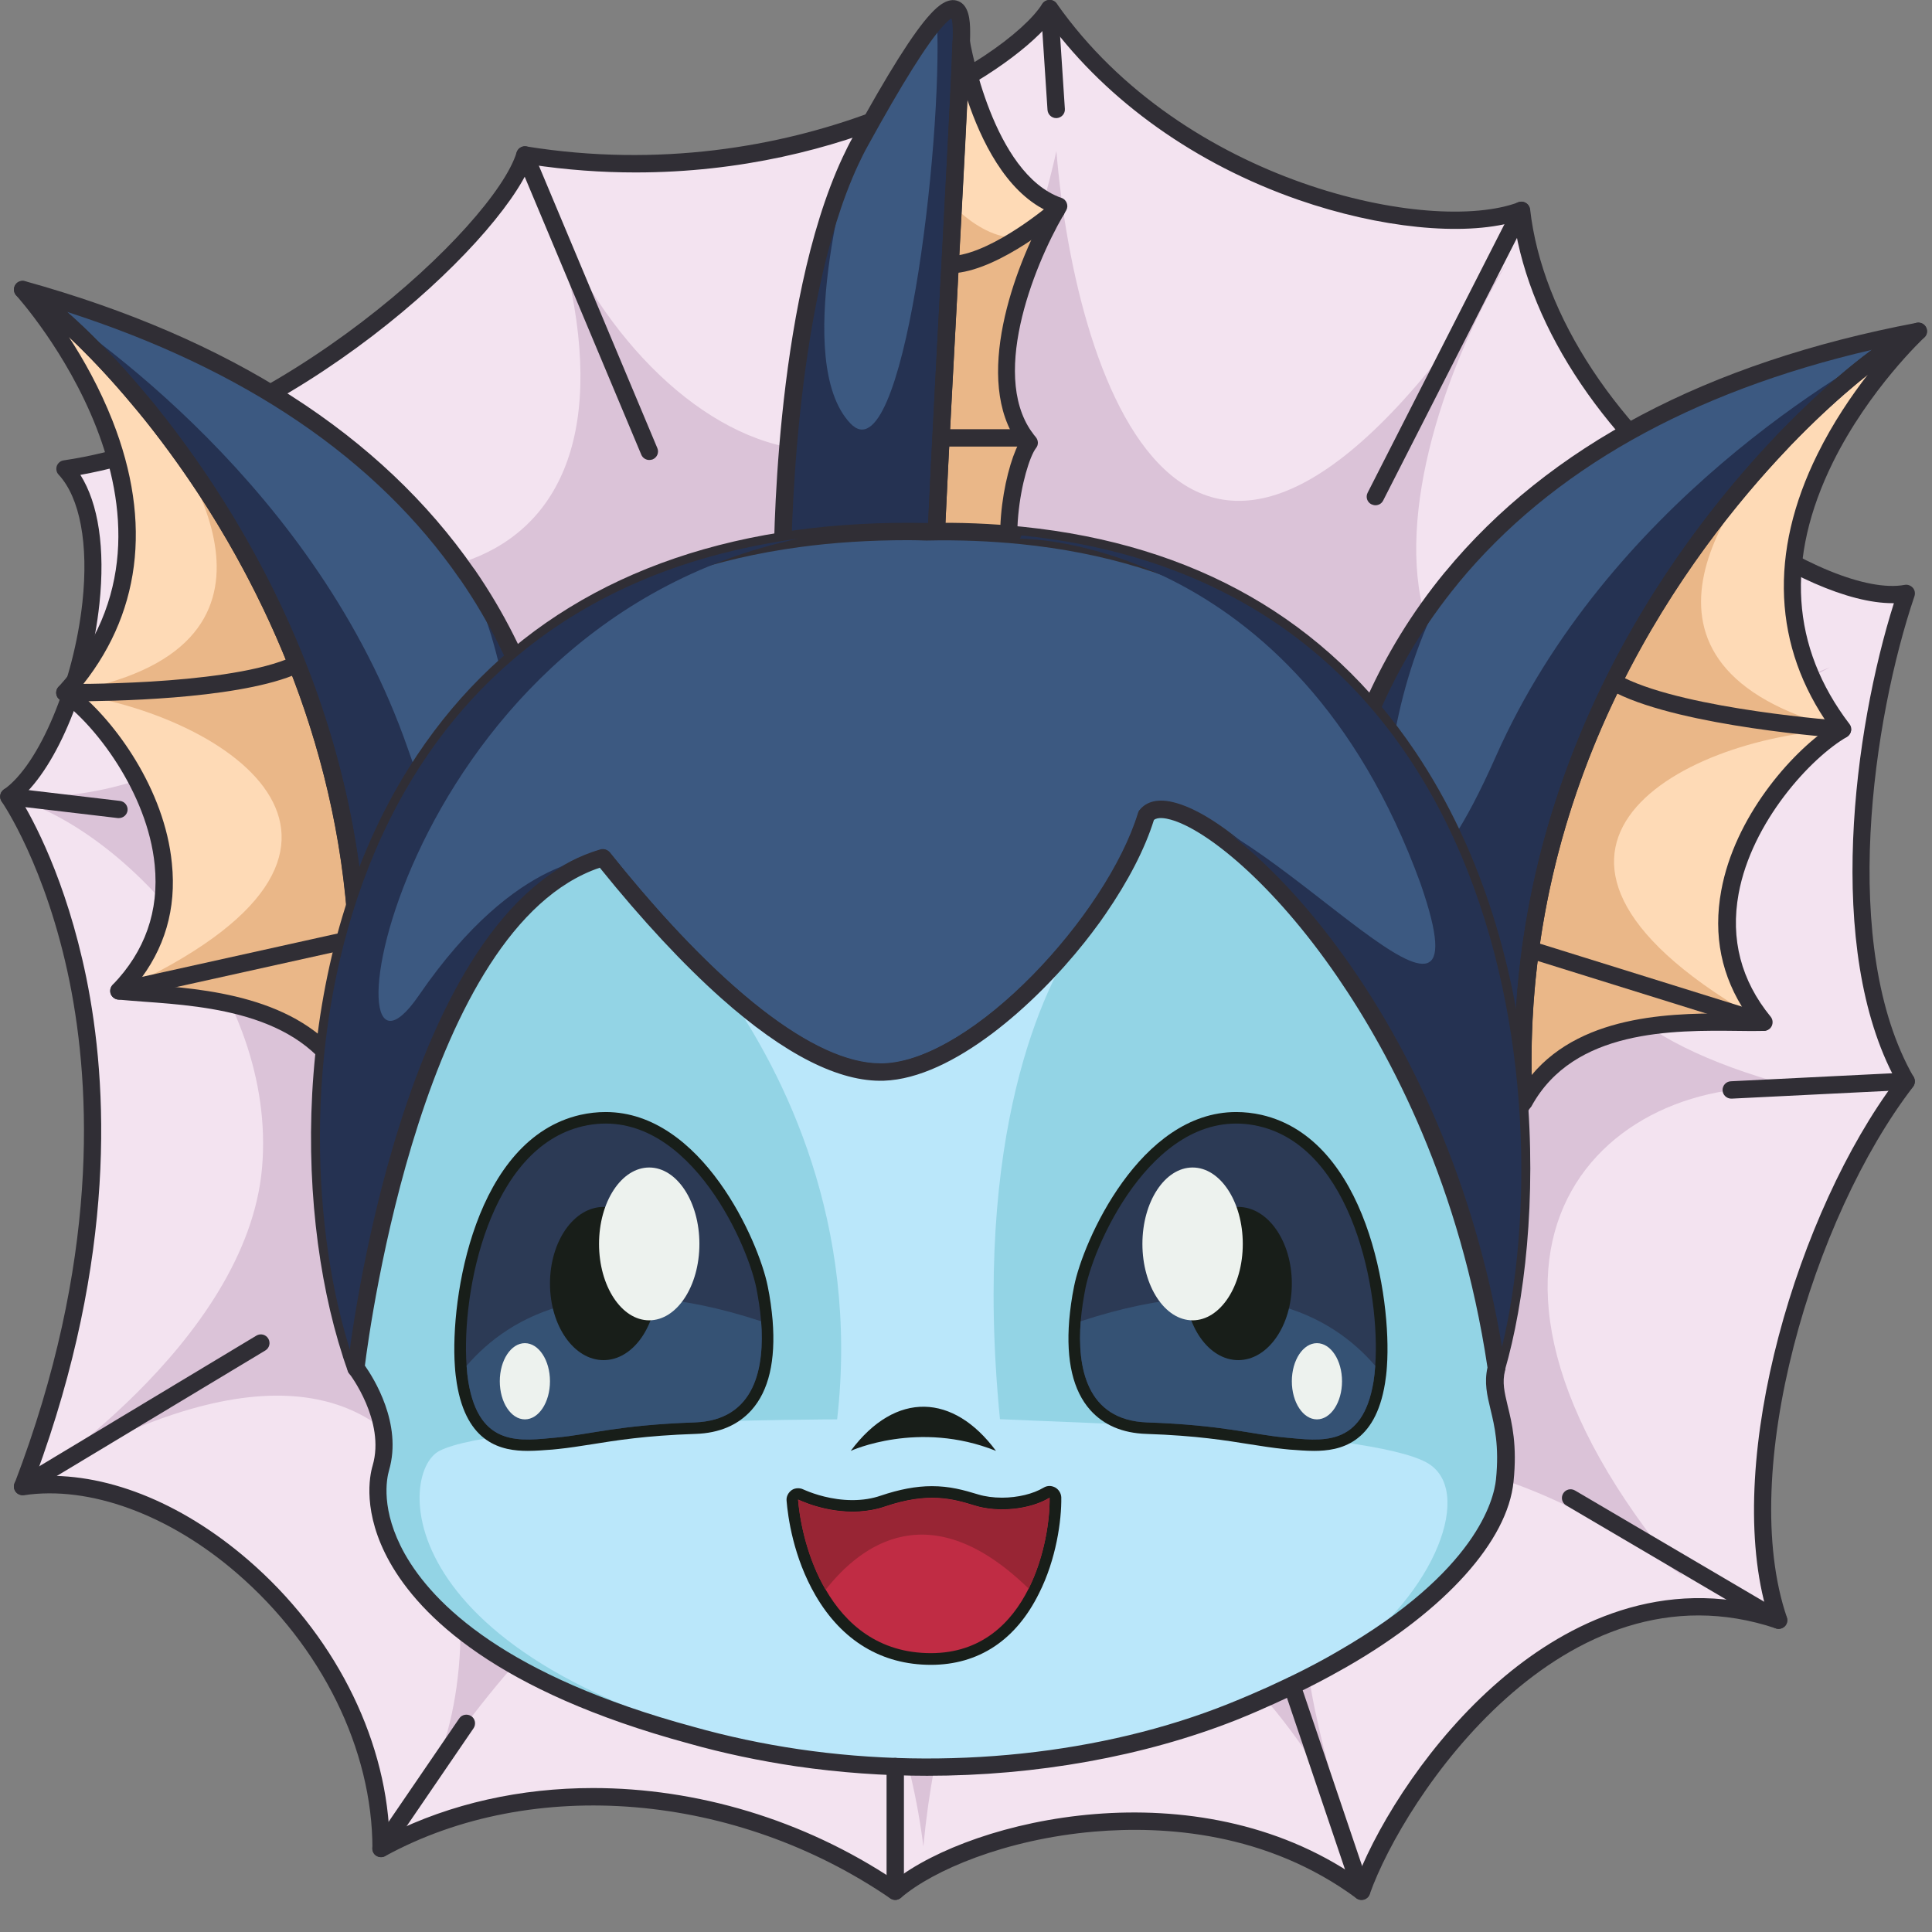 <?xml version="1.0" encoding="utf-8"?>
<!-- Generator: Adobe Illustrator 25.2.1, SVG Export Plug-In . SVG Version: 6.00 Build 0)  -->
<svg version="1.1" id="Слой_1" xmlns="http://www.w3.org/2000/svg" xmlns:xlink="http://www.w3.org/1999/xlink" x="0px" y="0px"
	 viewBox="0 0 1024 1024" style="enable-background:new 0 0 1024 1024;" xml:space="preserve">
<rect x="0" y="0" width="1024" height="1024" fill="#808080" stroke="none"/>
<style type="text/css">
	.st0{fill:#F3E3F0;}
	.st1{fill:#302E35;}
	.st2{fill:#DBC3D8;}
	.st3{fill:#3C5981;}
	.st4{fill:#FEDAB6;}
	.st5{fill:#253252;}
	.st6{fill:#EAB788;}
	.st7{fill:#BAE7FA;}
	.st8{fill:#93D4E5;}
	.st9{fill:#181E19;}
	.st10{fill:#2C3A55;}
	.st11{fill:#355274;}
	.st12{fill:#EDF2EE;}
	.st13{fill:#C02C44;}
	.st14{fill:#982534;}
</style>
<g>
	<path class="st0" d="M4.6,422.2c0,0,95.1,136,7.3,365.7c82.3-12.2,190,84.1,190,191.8c79.4-43.5,189.9-34,272.6,22.7
		c37.3-32.1,160.2-64.2,247.1,0C742.3,943.8,830,821,942.7,858.8c-26.5-77.5,12.5-214.1,67.7-285.6c-41.2-71.5-21.2-196.3,0-258.6
		c-50.6,9.4-191-88.5-204-203c-47,17.8-181-8.8-250-107c-21.8,34.1-137.5,100.2-278.1,77.5c-12,39.7-128,149.3-243.9,166.3
		C67.5,284.2,39.7,397.6,4.6,422.2z"/>
	<path class="st1" d="M474.5,1007c-0.9,0-1.8-0.3-2.6-0.8c-82-56.2-189.6-65.2-267.8-22.4c-1.4,0.8-3.1,0.7-4.5-0.1
		c-1.4-0.8-2.2-2.3-2.2-3.9c0-52.6-26.9-107.2-72-146.1c-35.9-31-78-46.4-112.7-41.2c-1.6,0.2-3.2-0.4-4.3-1.7c-1-1.3-1.3-3-0.7-4.5
		c44.9-117.3,40.6-209.3,29.2-265.9c-12.4-61.2-35.7-95.2-36-95.5c-1.4-2.1-0.9-4.9,1.1-6.4c18.8-13.2,37.1-56.9,41.7-99.4
		c3.3-30.7-1.3-55.3-12.6-67.5c-1.2-1.2-1.5-3-1-4.6c0.6-1.6,2-2.8,3.7-3C146.8,227.3,262,119.6,273.8,80.8c0.7-2.2,2.8-3.6,5.1-3.2
		C420.3,100.4,533.3,32,552.4,2.1c0.8-1.3,2.2-2.1,3.8-2.1c1.6-0.1,3,0.7,3.9,1.9c67.1,95.5,198.4,122.8,244.7,105.3
		c1.3-0.5,2.8-0.4,4,0.4c1.2,0.7,2,2,2.2,3.4c6.4,56.4,46.2,116.7,106.6,161.4c35.9,26.5,72,41.3,91.9,37.6c1.6-0.3,3.2,0.3,4.3,1.5
		c1.1,1.2,1.4,2.9,0.9,4.5c-21.9,64.6-40.1,185.8-0.4,254.9c0.9,1.6,0.8,3.6-0.3,5.1c-53.3,69.2-93.3,204.2-66.9,281.3
		c0.6,1.7,0.1,3.5-1.1,4.7c-1.2,1.2-3.1,1.7-4.7,1.1c-112.7-37.8-197.3,90-215.3,140.8c-0.5,1.4-1.6,2.4-3,2.9
		c-1.4,0.4-2.9,0.2-4.1-0.7c-47.4-35-101.7-38.5-139-35.3c-47.3,4.1-85.5,20.6-102.3,35C476.6,1006.6,475.6,1007,474.5,1007z
		 M314.3,947.7c54.8,0,111.5,16.6,159.9,48.9c41.6-32.6,159.5-60.5,245.2-1.5c12.2-30.7,39.3-73.2,75.3-104.2
		c31.5-27.2,81.1-55.3,141.1-39.1c-21.7-79.9,17.1-209.9,69.1-279.1c-38-69.7-22.2-186.3-1.1-253c-0.3,0-0.5,0-0.8,0
		c-23,0-56.8-14.7-90.9-39.9c-60.4-44.7-101-104.9-109.6-162.2c-27.2,7.7-71.2,3.3-114.4-11.7c-54.3-18.9-100.8-52-131.8-93.6
		C531.8,41.4,448,91.4,336.9,91.4c-17.9,0-36.5-1.3-55.7-4.2c-17.6,43.1-126.1,144.2-238.6,164.5c9.6,15.2,13.2,39,10.1,68.3
		c-4.6,43.1-22.3,86.1-42,103.2c6.4,10.4,24.3,42.7,35,94.8c11.6,56.7,16.1,148.2-26.8,264.5c36-2.6,76.5,13.2,112.5,44.2
		c45,38.8,72.6,92.7,75,145.5C239,955.8,276.2,947.7,314.3,947.7z"/>
	<path class="st2" d="M11.9,787.9c0,0,119-75.7,127-169.1c8-93.4-73.8-180.5-134.3-196.6c88.6,5.7,197.9-57.9,80.7-151.3
		c135.2,69.6,269.4,35.3,206.3-159.3c56.1,137.4,214,211,268.3-31.5c10.5,125.2,72.5,313,238.3,60.1
		C727.4,259,701.5,460.4,969.9,353.7C828.3,428.1,769.1,531,958,577.9c-103.4-14.7-213.8,81.9-66.2,257.3
		c-82.9-61.3-262.2-136.8-180.5,125.6c-53.5-105.4-199.5-218.7-221.9,17.9c-10.5-87.5-78.1-300.7-259-42
		C263.5,864.9,252.7,642.8,11.9,787.9z"/>
	<g>
		<path class="st3" d="M1016.7,175.6c-1.7,0.7-3.7,1.7-6.1,3.1c-0.1,0.1-0.2,0.1-0.3,0.2C963.2,205.7,797,356,807.7,584
			c-36.7,59.6-119.1,5-104.9-88.6c0,0-7.6-99,66.6-189.2l0,0C814.6,251.3,890.3,199.5,1016.7,175.6z"/>
		<path class="st4" d="M976.5,386.6c-31.9,18.3-92.3,93.4-41.8,155.2c-31.1,0.7-99.9-7.1-127.1,42.2
			c-7.5-159.8,71.9-281.4,136.3-349.1c0.1-0.1,0.1-0.2,0.2-0.2c1.2-1.3,2.4-2.5,3.6-3.7c0.4-0.5,0.9-0.9,1.3-1.3
			c0.1-0.1,0.2-0.2,0.3-0.2c0.1-0.1,0.1-0.2,0.2-0.2c30-30.6,56-49,67.2-53.6C1016.7,175.6,898.7,284.5,976.5,386.6z"/>
		<path class="st5" d="M1010.3,178.8C963.2,205.7,797,356,807.7,584c-36.7,59.6-119.1,5-104.9-88.6c0,0-7.6-99,66.6-189.2
			c-52.6,85.3-43.9,246.7,23.4,94.8C852,267.4,980.3,194.4,1010.3,178.8z"/>
		<path class="st6" d="M976.5,386.6c-88.5,4.1-199,66.9-41.8,155.2c-31.1,0.7-99.9-7.1-127.1,42.2
			c-7.5-159.8,71.9-281.4,136.3-349.1C921.6,259,845.4,352.9,976.5,386.6z"/>
		<path class="st1" d="M768,613.5c-5.8,0-11.7-1.1-17.8-3.3c-31.9-11.7-60.9-55.9-52.1-115c-0.4-8.2-3.9-104.8,67.7-191.9
			c0.1-0.1,0.1-0.1,0.2-0.2c54.9-66.6,139-111,249.8-132c2.3-0.4,4.6,0.9,5.3,3.2c0.7,2.3-0.5,4.7-2.7,5.5c-1.6,0.7-3.5,1.6-5.6,2.8
			v0c-0.1,0.1-0.2,0.1-0.3,0.2c0,0,0,0,0,0c-42.3,24.2-211.1,171.4-200.3,401c0,0.9-0.2,1.8-0.7,2.6
			C800.7,604.1,785.1,613.5,768,613.5z M772.7,309.4c-71.9,87.5-65.5,184.7-65.4,185.7c0,0.3,0,0.7,0,1
			c-8.3,54.5,17.6,95,46.1,105.5c19.3,7.1,37.3,0.2,49.6-18.9C793.8,372,933.3,229.2,992.2,185.4c-96.3,22.3-170,63.9-219.3,123.7
			C772.8,309.2,772.8,309.3,772.7,309.4z M1012.8,182.6L1012.8,182.6L1012.8,182.6z M1012.8,182.6
			C1012.8,182.6,1012.8,182.6,1012.8,182.6C1012.8,182.6,1012.8,182.6,1012.8,182.6z M1012.9,182.6
			C1012.8,182.6,1012.8,182.6,1012.9,182.6C1012.8,182.6,1012.8,182.6,1012.9,182.6L1012.9,182.6z"/>
		<path class="st1" d="M807.7,588.6c-0.3,0-0.7,0-1-0.1c-2-0.5-3.4-2.2-3.5-4.3c-8.1-172.4,82.7-294.8,137.5-352.5l0.9-1
			c1-1,1.9-2,2.9-3c0.4-0.4,0.9-0.9,1.4-1.4c0.1-0.1,0.1-0.2,0.3-0.3c0.1-0.1,0.2-0.2,0.3-0.3c29.7-30.3,56.4-49.5,68.6-54.4
			c2.1-0.8,4.4-0.1,5.6,1.8c1.2,1.9,0.9,4.3-0.8,5.8c-0.3,0.3-29.2,27.3-48.4,66.1c-25.3,51.3-22.3,98,8.8,138.8
			c0.8,1,1.1,2.4,0.8,3.7c-0.3,1.3-1.1,2.4-2.2,3.1c-19,10.9-50.4,44.9-57.4,83.1c-4.4,24.1,1.3,46,17,65.2c1.1,1.4,1.3,3.2,0.6,4.8
			c-0.7,1.6-2.3,2.6-4.1,2.7c-4,0.1-8.7,0.1-13.7,0c-34.7-0.4-87.1-0.9-109.5,39.8C810.9,587.7,809.3,588.6,807.7,588.6z
			 M952.4,232.7c-0.5,0.5-0.9,0.9-1.3,1.3c-1,1-2,2-2.9,3l-0.8,0.9C895,293.1,809.3,408.2,811.8,569.8
			c27.9-33.4,78.2-32.9,109.5-32.6c1.5,0,2.9,0,4.3,0c-13.2-19.5-17.7-41.4-13.3-65.2c7.1-38.8,36.5-72.5,57.6-86.7
			c-30.1-42.4-32.5-92.3-6.6-144.6c8.2-16.6,18-31,26.7-42.2c-10.7,8.5-23.4,19.7-37.3,33.8c-0.1,0.1-0.1,0.1-0.2,0.2
			C952.5,232.6,952.4,232.7,952.4,232.7z"/>
		<path class="st1" d="M976.5,391.2c-0.1,0-0.2,0-0.3,0c-3.4-0.2-83.5-6-119.5-23.8c-2.3-1.1-3.2-3.9-2.1-6.1
			c1.1-2.3,3.9-3.2,6.1-2.1c34.4,17,115.3,22.8,116.1,22.9c2.5,0.2,4.4,2.4,4.3,4.9C980.9,389.4,978.9,391.2,976.5,391.2z"/>
		<path class="st1" d="M934.7,546.4c-0.5,0-0.9-0.1-1.4-0.2l-123.5-38.5c-2.4-0.8-3.8-3.3-3-5.7c0.8-2.4,3.3-3.8,5.7-3l123.5,38.5
			c2.4,0.8,3.8,3.3,3,5.7C938.5,545.1,936.7,546.4,934.7,546.4z"/>
	</g>
	<g>
		<path class="st3" d="M11.9,153.5c1.6,0.8,3.6,2,5.8,3.6c0.1,0.1,0.2,0.1,0.3,0.2c44.7,30.7,197.8,194.4,168.1,420.7
			c31.6,62.5,118.3,14.9,112-79.5c0,0,15.8-98-50.6-194.1l0,0C207,245.7,135.9,187.9,11.9,153.5z"/>
		<path class="st4" d="M34.4,367.1C64.6,388,118.6,467.9,63,525.2c30.9,3.3,100.1,1.2,123.1,52.6C206.9,419.3,138,291.5,79.4,218.6
			c-0.1-0.1-0.1-0.2-0.2-0.3c-1.1-1.4-2.2-2.7-3.2-4c-0.4-0.5-0.8-1-1.2-1.4c-0.1-0.1-0.2-0.2-0.2-0.3c-0.1-0.1-0.1-0.2-0.2-0.2
			c-27.3-33-51.7-53.5-62.5-59C11.9,153.5,120.4,271.8,34.4,367.1z"/>
		<path class="st5" d="M18,157.2c44.7,30.7,197.8,194.4,168.1,420.7c31.6,62.5,118.3,14.9,112-79.5c0,0,15.8-98-50.6-194.1
			c45.3,89.4,23.2,249.5-31.3,92.6C168.3,258.7,46.6,175.3,18,157.2z"/>
		<path class="st6" d="M34.4,367.1c87.8,11.4,192.7,83.3,28.7,158.1c30.9,3.3,100.1,1.2,123.1,52.6
			C206.9,419.3,138,291.5,79.4,218.6C99.7,244.5,167.8,344.4,34.4,367.1z"/>
		<path class="st1" d="M227.1,610.8c-18.7,0-35-10.9-45.1-30.8c-0.4-0.8-0.6-1.8-0.5-2.7C211.4,349.4,55.6,188.6,15.4,161
			c-0.1-0.1-0.2-0.1-0.3-0.2c-1.9-1.3-3.7-2.4-5.2-3.2c-2.1-1.1-3-3.6-2.2-5.8c0.9-2.2,3.2-3.4,5.5-2.8
			c108.8,30.2,188.8,81.5,238,152.4c0.1,0.1,0.1,0.1,0.2,0.2c64.1,92.7,52.6,188.7,51.4,196.9c3.8,59.6-28.8,101.3-61.5,110.3
			C236.4,610.1,231.7,610.8,227.1,610.8z M190.9,577c10.6,20,28,28.4,47.9,22.9c29.3-8,58.5-46.3,54.8-101.3c0-0.3,0-0.7,0-1
			c0.2-1,14.6-97.3-49.7-190.5c-0.1-0.1-0.1-0.1-0.2-0.2c-44.1-63.8-114.1-111.3-208.2-141.6C90.5,213.8,217.6,367.7,190.9,577z"/>
		<path class="st1" d="M186.1,582.4c-1.8,0-3.4-1-4.2-2.7c-19-42.4-71.2-46.3-105.8-48.8c-4.9-0.4-9.6-0.7-13.6-1.1
			c-1.7-0.2-3.2-1.4-3.8-3s-0.2-3.5,1-4.8c17.2-17.8,24.7-39.2,22.3-63.5c-3.8-38.7-32.3-75.2-50.3-87.6c-1.1-0.8-1.8-1.9-1.9-3.2
			c-0.2-1.3,0.3-2.6,1.2-3.6c82.3-91.2-21.3-206.3-22.4-207.5c-1.5-1.6-1.6-4.1-0.3-5.9c1.3-1.8,3.8-2.3,5.7-1.3
			c11.7,6,36.8,27.4,63.9,60.1c0.1,0.1,0.1,0.1,0.2,0.2c0.1,0.1,0.1,0.2,0.2,0.2c0.5,0.6,0.9,1.1,1.3,1.6c0.7,0.9,1.6,1.9,2.4,2.9
			l0.8,1c0.1,0.1,0.2,0.3,0.3,0.4c49.8,61.9,130,191.5,107.6,362.6c-0.3,2-1.9,3.6-3.9,3.9C186.6,582.4,186.4,582.4,186.1,582.4z
			 M72.5,521.5c1.4,0.1,2.9,0.2,4.3,0.3c31.2,2.3,81.3,6,106.4,41.6c16-160.9-59.8-282.7-107.3-341.9c-0.1-0.1-0.2-0.3-0.3-0.3
			l-0.8-1c-0.8-1-1.6-2-2.4-2.9c-0.4-0.5-0.7-0.9-1.1-1.3c0,0,0-0.1-0.1-0.1c-0.1-0.1-0.2-0.2-0.3-0.4c0,0-0.1-0.1-0.1-0.1
			c-12.6-15.2-24.4-27.5-34.3-36.8c7.8,11.9,16.3,27.1,23.1,44.3c21.4,54.3,15,103.8-18.6,143.5c19.8,15.9,46.3,51.9,50.1,91.2
			C93.6,481.7,87.3,503.1,72.5,521.5z M71.4,216c0.1,0.1,0.2,0.2,0.3,0.2C71.6,216.1,71.5,216.1,71.4,216z M71.5,216
			C71.5,216,71.5,216,71.5,216C71.5,216,71.5,216,71.5,216z M71.2,215.7C71.2,215.7,71.2,215.7,71.2,215.7
			C71.2,215.7,71.2,215.7,71.2,215.7z"/>
		<path class="st1" d="M39.3,371.7c-2.8,0-4.5,0-5,0c-2.5,0-4.6-2.1-4.5-4.7c0-2.5,2.1-4.5,4.6-4.5c0.8,0,81.9,1,117.6-13.1
			c2.4-0.9,5,0.2,5.9,2.6c0.9,2.4-0.2,5-2.6,6C122.9,370.8,57.9,371.7,39.3,371.7z"/>
		<path class="st1" d="M63,529.8c-2.1,0-4-1.5-4.5-3.6c-0.5-2.5,1-4.9,3.5-5.5l126.3-28c2.5-0.6,4.9,1,5.5,3.5
			c0.5,2.5-1,4.9-3.5,5.5L64,529.7C63.7,529.8,63.4,529.8,63,529.8z"/>
	</g>
	<g>
		<path class="st3" d="M509.6,16.8c0,1.3,0,3.2-0.1,5.7c-1.3,41.7-13,240.8-13.7,274c-0.2,12.2-9.3,22.9-21.3,29.5v0
			c-22.4,12.4-55.3,10.2-59.8-23.9c0,0-0.7-137.8,36-216.7c1.6-3.5,3.3-6.8,5-10c19.5-35.7,32.5-55.9,40.9-64.9
			C506.2,0.1,509.6,4.4,509.6,16.8z"/>
		<path class="st4" d="M559.8,111.6c-19.5,33.4-39.9,93-14.3,123.2c-8.2,10.6-19.6,63.8,0,87.2c-21.4,7.4-71,4-71,4v0
			c12-6.5,21-17.2,21.3-29.5c0.5-21.7,5.6-114.1,9.5-187.3c2.1-38.8,3.8-72.2,4.2-86.7l0.1-0.3c0,0,12,73.4,51.6,87.2
			C560.7,110.1,560.3,110.9,559.8,111.6z"/>
		<path class="st5" d="M509.6,16.8c0,1.3,0,3.2-0.1,5.7c-1.3,41.7-13,240.8-13.7,274c-0.2,12.2-9.3,22.9-21.3,29.5v0
			c-22.4,12.4-55.3,10.2-59.8-23.9c0,0-0.7-137.8,36-216.7c0,0-31.1,106.2,0,139c27.9,29.5,49.1-148.5,45.9-214
			C506.2,0.1,509.6,4.4,509.6,16.8z"/>
		<path class="st6" d="M545.5,234.8c-8.2,10.6-19.6,63.8,0,87.2c-21.4,7.4-71,4-71,4v0c12-6.5,21-17.2,21.3-29.5
			c0.5-21.7,5.6-114.1,9.5-187.3l0-0.1c0,0,33.3,36,54.6,2.5C540.3,145,519.9,204.6,545.5,234.8z"/>
		<path class="st1" d="M448.8,337.4c-6.8,0-13.3-1.4-18.9-4.2c-7.7-3.9-17.4-12.3-19.8-30.6c0-0.2,0-0.4,0-0.6
			c0-5.7-0.3-139.7,36.5-218.6c1.7-3.6,3.4-7.1,5.2-10.3c18.9-34.5,32.4-56,41.5-65.8c3.6-3.9,9.1-8.9,14.6-6.7
			c5.6,2.2,6.3,9.9,6.3,16.3c0,1.4,0,3.3-0.1,5.8c-0.6,20.2-3.8,78.5-6.8,134.9c-3.2,60-6.6,122-6.9,139
			c-0.3,12.8-8.9,25.2-23.2,33.1c-0.1,0.1-0.3,0.2-0.4,0.3C467.7,334.9,457.9,337.4,448.8,337.4z M419.3,301.7
			c1.6,11.3,6.5,19.2,14.8,23.4c10.2,5.2,25,4,37.8-2.9c0.1-0.1,0.3-0.2,0.4-0.3c11.6-6.4,18.7-15.9,18.9-25.5
			c0.4-17.2,3.7-79.2,6.9-139.3c3-56.3,6.2-114.6,6.8-134.7c0.1-2.4,0.1-4.2,0.1-5.5c0-4-0.4-6.1-0.7-7.2c-0.8,0.5-2.2,1.6-4.3,3.9
			c-8.4,9.1-21.9,30.7-40.2,64c-1.7,3-3.3,6.3-4.9,9.7C419.8,162.6,419.3,294.6,419.3,301.7z M474.5,325.9L474.5,325.9L474.5,325.9z
			"/>
		<path class="st1" d="M500.3,331.3c-13.9,0-25.1-0.8-26.1-0.8c-2.4-0.2-4.3-2.2-4.3-4.6c0-1.7,0.9-3.2,2.4-4.1
			c11.6-6.4,18.7-15.9,18.9-25.5c0.4-16.7,3.4-73.8,6.6-134.2c1-18,1.9-36.2,2.8-53.3c2.4-44.7,3.8-73.8,4.2-86.6
			c0-0.5,0.1-0.9,0.3-1.4l0.1-0.3c0.7-2,2.7-3.2,4.7-3c2.1,0.2,3.8,1.8,4.1,3.8c0.1,0.7,12,70.8,48.6,83.6c1.3,0.4,2.3,1.4,2.8,2.7
			c0.5,1.3,0.4,2.7-0.3,3.9c-0.5,0.8-0.9,1.6-1.4,2.4c-16.2,27.8-40,88-14.7,117.8c1.4,1.7,1.5,4.1,0.1,5.8
			c-6.6,8.6-18.5,59.5-0.1,81.4c1,1.2,1.3,2.7,0.9,4.2c-0.4,1.5-1.5,2.6-2.9,3.1C535.3,330.4,516,331.3,500.3,331.3z M487.8,322
			c13.9,0.4,35.8,0.4,50.2-2.7c-14.6-25.3-5.9-69.2,1.9-84.1c-24.6-33.5-2.2-93.8,14.6-123.6c-21.7-10.6-34.6-37.4-41.8-58.8
			c-0.7,14.7-1.7,33.6-2.9,56.6c-0.9,17.1-1.9,35.2-2.8,53.3c-3.1,57.7-6.3,117.4-6.6,133.9C500.1,305.7,495.6,314.7,487.8,322z"/>
		<path class="st1" d="M506.3,144.7c-2.3,0-4.3-1.8-4.6-4.1c-0.3-2.5,1.6-4.8,4.1-5c21.3-2.2,50.7-27.2,51-27.5
			c1.9-1.7,4.8-1.4,6.5,0.5s1.4,4.8-0.5,6.5c-1.3,1.1-31.8,27.1-56,29.6C506.6,144.7,506.5,144.7,506.3,144.7z"/>
		<path class="st1" d="M543.5,236.7H501c-2.5,0-4.6-2.1-4.6-4.6s2.1-4.6,4.6-4.6h42.4c2.5,0,4.6,2.1,4.6,4.6S546,236.7,543.5,236.7z
			"/>
	</g>
	<path class="st3" d="M793.1,725.1c-26.4-177.7-132.3-285.6-172.4-295.3c-6.1-1.5-10.7-0.7-13.2,2.5
		c-17.6,57.6-91.2,134.4-139.2,136c-48,1.6-110.4-65.6-148.8-113.6c-104,30.4-130.9,270.4-130.9,270.4c-0.8-2.3-1.7-4.7-2.4-7.2
		v-0.1C145.1,591.4,164.9,320.6,423,285.5c21-2.8,43.6-4.1,67.9-3.7c17.8-0.4,34.6,0.3,50.6,2C810,311.1,827.9,605.8,793.1,725.1z"
		/>
	<path class="st1" d="M188.6,729.7c-1.9,0-3.7-1.2-4.3-3.1c-0.8-2.4-1.7-4.8-2.5-7.3c0-0.1-0.1-0.3-0.1-0.4
		c-26.4-81.5-26.7-213.7,35-311.9c44.7-71.2,113.9-113.6,205.7-126.1c21.5-2.9,44.6-4.2,68.6-3.7c17.5-0.4,34.7,0.3,51,2
		c91.1,9.3,161.1,49.3,208,119c73.3,108.8,68.6,255.9,47.6,328.1c-0.6,2.1-2.6,3.4-4.7,3.3c-2.2-0.1-3.9-1.8-4.2-3.9
		c-26.7-180-133-282.8-168.9-291.5c-2.3-0.6-6.1-1.2-8.1,0.4c-18.3,58-91.9,136.5-143.1,138.2c-0.6,0-1.2,0-1.8,0
		c-47.5,0-106.6-60.6-148.8-112.9c-97.5,32.8-124.5,263.3-124.7,265.6c-0.2,2.1-1.9,3.8-4,4C188.9,729.6,188.8,729.7,188.6,729.7z
		 M481.5,286.3c-20.3,0-39.7,1.2-57.9,3.7c-89,12.1-156,53.1-199.2,121.9c-57.1,91-59.6,212.2-37.6,292.2
		c9.2-59.5,42.7-228,131.4-253.9c1.8-0.5,3.7,0.1,4.9,1.5c57.8,72.3,108.7,111.9,143.6,111.9c0.5,0,1,0,1.5,0
		c47.3-1.6,118.4-78.6,135-132.8c0.2-0.6,0.4-1.1,0.8-1.5c2.6-3.2,7.8-6.6,17.9-4.1c44.2,10.7,141.3,117,172.1,277
		c14.8-74.1,12.7-203.6-51.6-299C697,336,629.2,297.3,541,288.4c-15.9-1.6-32.7-2.3-50-1.9C487.8,286.4,484.6,286.3,481.5,286.3z"/>
	<path class="st7" d="M797.5,784.5c-2.5,24.7-26.9,60.6-85.8,94.5c-11.1,6.4-23.4,12.7-37,18.9c-0.1,0-0.1,0-0.2,0.1
		c-6.8,3.1-13.9,6.1-21.3,9.1c-64.6,25.9-147.8,36.7-230.5,24.5c-18.9-2.8-37.8-6.8-56.5-12C209.4,877.1,194.2,804.2,201.8,778
		c7.6-26.1-13.2-52.9-13.2-52.9s26.9-240,130.9-270.4c18,22.5,41.2,49.2,65.8,71c27.9,24.8,57.5,43.4,83,42.6
		c30.9-1,72.5-33.3,102.9-71.6c2.8-3.5,5.4-7,8-10.6c1-1.4,2-2.9,3-4.3c11.5-16.7,20.5-33.8,25.3-49.6c19.2-24,155.2,88,185.6,292.8
		C789,741.3,800.9,750.8,797.5,784.5z"/>
	<path class="st8" d="M797.5,784.5c-2.5,24.7-26.9,60.6-85.8,94.5c49.4-34.1,70.2-89.9,44.3-103.9c-31.6-17.2-189.8-21.1-226-22.9
		c-15-152.3,23.8-229.5,41.2-255.6c4.8-7.2,8-10.6,8-10.6h0.1l5.5,0.4l-2.5-4.7c11.5-16.7,20.5-33.8,25.3-49.6
		c19.2-24,155.2,88,185.6,292.8C789,741.3,800.9,750.8,797.5,784.5z"/>
	<path class="st8" d="M422.7,931.6c-18.9-2.8-37.8-6.8-56.5-12C209.4,877.1,194.2,804.2,201.8,778c7.6-26.1-13.2-52.9-13.2-52.9
		s26.9-240,130.9-270.4c18,22.5,41.2,49.2,65.8,71c30,43.2,70.3,122.5,58.4,226.6c0,0-178.5,0.2-210.8,16.7
		C210.4,780.5,204.7,885.1,422.7,931.6z"/>
	<g>
		<path class="st9" d="M279.7,769c-13.6,0-32.4-3.7-37.6-35.9c-0.4-2.6-0.8-5.5-1-8.9c-2.6-36.4,10.6-120.5,66.5-133.3
			c4.5-1,8.9-1.5,13.4-1.5c51,0,81.2,68.6,85.9,92.3c1.3,6.3,2.1,12.4,2.6,18.1c1.7,21.3-2,37.3-11.2,47.6
			c-7.1,7.9-17,12.2-29.7,12.6c-26.8,0.9-42.3,3.5-54.9,5.5c-6.4,1-12,1.9-17.9,2.5l-3,0.3C288.5,768.6,284.2,769,279.7,769z"/>
		<path class="st10" d="M368.3,753.9c-40.5,1.4-55.7,6.4-73.1,8c-18.9,1.7-41.2,5.8-47-29.7c-0.4-2.5-0.7-5.3-0.9-8.3
			c-2.8-39.2,12-115.5,61.7-127c53.6-12.3,86.8,60.5,91.9,85.9c1,5.2,2,11.2,2.5,17.4C405.3,724.5,400.5,752.7,368.3,753.9z"/>
		<path class="st11" d="M368.3,753.9c-40.5,1.4-55.7,6.4-73.1,8c-18.9,1.7-41.2,5.8-47-29.7c-0.4-2.5-0.7-5.3-0.9-8.3
			c23-26.7,68.3-52.5,156.1-23.6C405.3,724.5,400.5,752.7,368.3,753.9z"/>
		<ellipse class="st9" cx="319.9" cy="680.3" rx="28.4" ry="40.6"/>
		<ellipse class="st12" cx="344.1" cy="659.3" rx="26.6" ry="40.5"/>
		<ellipse class="st12" cx="278.2" cy="732.1" rx="13.3" ry="20.2"/>
	</g>
	<g>
		<path class="st9" d="M696.5,769c13.6,0,32.4-3.7,37.6-35.9c0.4-2.6,0.8-5.5,1-8.9c2.6-36.4-10.6-120.5-66.5-133.3
			c-4.5-1-8.9-1.5-13.4-1.5c-51,0-81.2,68.6-85.9,92.3c-1.3,6.3-2.1,12.4-2.6,18.1c-1.7,21.3,2,37.3,11.2,47.6
			c7.1,7.9,17,12.2,29.7,12.6c26.8,0.9,42.3,3.5,54.9,5.5c6.4,1,12,1.9,17.9,2.5l3,0.3C687.7,768.6,692.1,769,696.5,769z"/>
		<path class="st10" d="M607.9,753.9c40.5,1.4,55.7,6.4,73.1,8c18.9,1.7,41.2,5.8,47-29.7c0.4-2.5,0.7-5.3,0.9-8.3
			c2.8-39.2-12-115.5-61.7-127c-53.6-12.3-86.8,60.5-91.9,85.9c-1,5.2-2,11.2-2.5,17.4C570.9,724.5,575.7,752.7,607.9,753.9z"/>
		<path class="st11" d="M607.9,753.9c40.5,1.4,55.7,6.4,73.1,8c18.9,1.7,41.2,5.8,47-29.7c0.4-2.5,0.7-5.3,0.9-8.3
			c-23-26.7-68.3-52.5-156.1-23.6C570.9,724.5,575.7,752.7,607.9,753.9z"/>
		<ellipse class="st9" cx="656.3" cy="680.3" rx="28.4" ry="40.6"/>
		<ellipse class="st12" cx="632.1" cy="659.3" rx="26.6" ry="40.5"/>
		<ellipse class="st12" cx="698" cy="732.1" rx="13.3" ry="20.2"/>
	</g>
	<path class="st9" d="M450.9,769c0,0,35.9-16.5,77,0C505.5,738.7,474.8,736.9,450.9,769z"/>
	<path class="st9" d="M493.4,882.4c-26,0-47.1-12.7-61.1-36.7c-11.9-20.4-14.7-41.9-15.4-50.3c-0.2-2.2,0.9-4.3,2.7-5.6
		c1-0.7,2.2-1,3.4-1c0.9,0,1.9,0.2,2.7,0.6c0.1,0,0.8,0.4,1.9,0.8c3.6,1.5,13.1,4.9,24.2,4.9c5.4,0,10.5-0.8,15.1-2.4
		c9.8-3.3,18.6-5,27-5c9.5,0,16.7,2,24.6,4.4c3.6,1.1,8,1.7,12.6,1.7c8.3,0,16.5-2,22-5.3c1-0.6,2.1-0.9,3.2-0.9c1,0,2,0.3,3,0.8
		c1.9,1.1,3.1,3.1,3.2,5.2c0.2,12.2-2.7,32.9-11.8,50.9C538.4,869.4,518.6,882.4,493.4,882.4z"/>
	<path class="st13" d="M545.2,842c-9.2,18.4-25.2,34.2-51.8,34.2c-27.6,0-45.1-15.2-55.8-33.7c-9.4-16.1-13.5-34.7-14.6-47.7
		c0,0,0.9,0.4,2.4,1c6.4,2.7,25,9,43.6,2.7c23-7.8,35.8-4.2,47.8-0.5c12,3.7,29,2.2,39.5-4.2C556.5,805.1,553.8,824.8,545.2,842z"/>
	<path class="st14" d="M545.2,842c-51.9-50.6-88.7-23.5-107.6,0.6c-9.4-16.1-13.5-34.7-14.6-47.7c0,0,0.9,0.4,2.4,1
		c6.4,2.7,25,9,43.6,2.7c23-7.8,35.8-4.2,47.8-0.5c12,3.7,29,2.2,39.5-4.2C556.5,805.1,553.8,824.8,545.2,842z"/>
	<path class="st5" d="M319.5,454.6c-104,30.4-130.9,270.4-130.9,270.4c-0.8-2.3-1.7-4.7-2.4-7.2v-0.1
		C145.1,591.4,164.9,320.6,423,285.5c0,0,0,0,0,0c-217.6,46.8-253.5,318.6-201,242.1C274.5,451.1,319.5,454.6,319.5,454.6z"/>
	<path class="st5" d="M793.1,725.1c-26.4-177.7-132.3-285.6-172.4-295.3c-0.2-0.2-0.3-0.5-0.5-0.7c54.7,6.1,171.8,151.7,132.7,39.2
		C685.9,284,540.6,285.5,540.6,285.5l0.8-1.7C810,311.1,827.9,605.8,793.1,725.1z"/>
	<path class="st1" d="M491.4,941.2c-23.2,0-46.5-1.7-69.3-5c-19.4-2.9-38.6-6.9-57-12.1c-101.9-27.6-142.4-67.5-158.5-96.1
		c-14.7-26.2-10.7-45.9-9.1-51.2c6.9-23.6-12.2-48.6-12.4-48.8c-0.7-0.9-1.1-2.1-0.9-3.3c1.1-9.9,28.5-243.4,134.2-274.3
		c1.8-0.5,3.7,0.1,4.9,1.5c22.8,28.6,44.8,52.3,65.3,70.5c31.7,28.2,58.6,42.1,79.8,41.4c27.1-0.9,67-29,99.4-69.8
		c2.4-2.9,4.8-6.1,7.9-10.4c0.9-1.3,1.9-2.8,2.9-4.2c11.7-16.9,20.2-33.6,24.7-48.3c0.2-0.6,0.4-1.1,0.8-1.5
		c2.7-3.3,8.1-6.7,18.8-3.8c38.7,10.4,147.5,114.6,174.9,298.8c0.1,0.6,0.1,1.2-0.1,1.8c-1.6,6.3-0.3,11.5,1.4,18.7
		c2.3,9.3,5.1,21,3.1,40.2c-3.1,31.4-36.1,68.1-88.1,98c-11.3,6.5-23.9,13-37.4,19.1c-0.1,0.1-0.3,0.1-0.4,0.2
		c-6.6,3-13.7,6.1-21.2,9.1C606.2,931,549.1,941.2,491.4,941.2z M193.4,723.8c4.5,6.4,20,30.8,12.8,55.5c-1.3,4.5-4.6,21.1,8.3,44.2
		c15.2,27,54,64.9,152.9,91.7c18.1,5.1,36.9,9.1,55.9,11.9c78.1,11.5,161.3,2.7,228.2-24.2c7.5-3,14.6-6.1,21.1-9
		c0.1-0.1,0.3-0.1,0.4-0.2c13.2-6,25.4-12.2,36.3-18.6c73.3-42.2,82.5-80.3,83.6-91c0,0,0,0,0,0c1.8-17.6-0.8-28.4-2.9-37.1
		c-1.8-7.5-3.4-14.1-1.6-22.2C774,628.6,737.3,559.3,709,518c-34.5-50.4-70.1-78.6-88.6-83.6c-2.5-0.7-6.7-1.5-8.8,0.2
		c-4.8,15.4-13.7,32.5-25.6,49.8c-1,1.4-2,2.9-3,4.3c-3.3,4.5-5.8,7.8-8.2,10.8c-26.2,33-69.7,72-106.3,73.3
		c-23.7,0.8-52.7-13.9-86.2-43.7c-20.2-18-41.9-41.3-64.4-69.2C224.9,491.3,196.1,702.3,193.4,723.8z M674.6,898L674.6,898
		L674.6,898z"/>
	<path class="st1" d="M11.9,792.4c-1.6,0-3.1-0.8-3.9-2.2c-1.3-2.2-0.6-5,1.6-6.3l126.3-76c2.2-1.3,5-0.6,6.3,1.6
		c1.3,2.2,0.6,5-1.6,6.3l-126.3,76C13.6,792.2,12.7,792.4,11.9,792.4z"/>
	<path class="st1" d="M201.9,984.3c-0.9,0-1.8-0.3-2.6-0.8c-2.1-1.4-2.6-4.3-1.2-6.4l45.3-66.3c1.4-2.1,4.3-2.6,6.4-1.2
		c2.1,1.4,2.6,4.3,1.2,6.4l-45.3,66.3C204.8,983.6,203.4,984.3,201.9,984.3z"/>
	<path class="st1" d="M474.5,1007c-2.5,0-4.6-2.1-4.6-4.6v-66.1c0-2.5,2.1-4.6,4.6-4.6s4.6,2.1,4.6,4.6v66.1
		C479.1,1004.9,477,1007,474.5,1007z"/>
	<path class="st1" d="M721.6,1007c-1.9,0-3.7-1.2-4.3-3.1l-36.9-109.1c-0.8-2.4,0.5-5,2.9-5.8c2.4-0.8,5,0.5,5.8,2.9l36.9,109.1
		c0.8,2.4-0.5,5-2.9,5.8C722.5,1006.9,722.1,1007,721.6,1007z"/>
	<path class="st1" d="M942.6,863.3c-0.8,0-1.6-0.2-2.3-0.6l-110.2-64.8c-2.2-1.3-2.9-4.1-1.6-6.3c1.3-2.2,4.1-2.9,6.3-1.6L945,854.8
		c2.2,1.3,2.9,4.1,1.6,6.3C945.8,862.5,944.2,863.3,942.6,863.3z"/>
	<path class="st1" d="M917.6,582.3c-2.4,0-4.5-1.9-4.6-4.4c-0.1-2.5,1.8-4.7,4.4-4.8l92.7-4.6c2.6-0.1,4.7,1.8,4.8,4.4
		c0.1,2.5-1.8,4.7-4.4,4.8l-92.7,4.6C917.7,582.3,917.7,582.3,917.6,582.3z"/>
	<path class="st1" d="M63,433.6c-0.2,0-0.4,0-0.5,0l-58.4-6.9c-2.5-0.3-4.3-2.6-4-5.1c0.3-2.5,2.6-4.3,5.1-4l58.4,6.9
		c2.5,0.3,4.3,2.6,4,5.1C67.3,431.9,65.3,433.6,63,433.6z"/>
	<path class="st1" d="M344.1,243.8c-1.8,0-3.5-1.1-4.2-2.8L274,83.9c-1-2.3,0.1-5,2.5-6c2.3-1,5,0.1,6,2.5l65.9,157.1
		c1,2.3-0.1,5-2.5,6C345.3,243.7,344.7,243.8,344.1,243.8z"/>
	<path class="st1" d="M559.8,62.6c-2.4,0-4.4-1.9-4.6-4.3l-3.5-53.4c-0.2-2.5,1.7-4.7,4.3-4.9c2.6-0.2,4.7,1.7,4.9,4.3l3.5,53.4
		c0.2,2.5-1.7,4.7-4.3,4.9C560,62.6,559.9,62.6,559.8,62.6z"/>
	<path class="st1" d="M729,267.8c-0.7,0-1.4-0.2-2.1-0.5c-2.3-1.1-3.2-3.9-2-6.2l77.3-151.7c1.2-2.3,3.9-3.2,6.2-2
		c2.3,1.1,3.2,3.9,2,6.2l-77.3,151.7C732.3,266.9,730.7,267.8,729,267.8z"/>
</g>
</svg>
